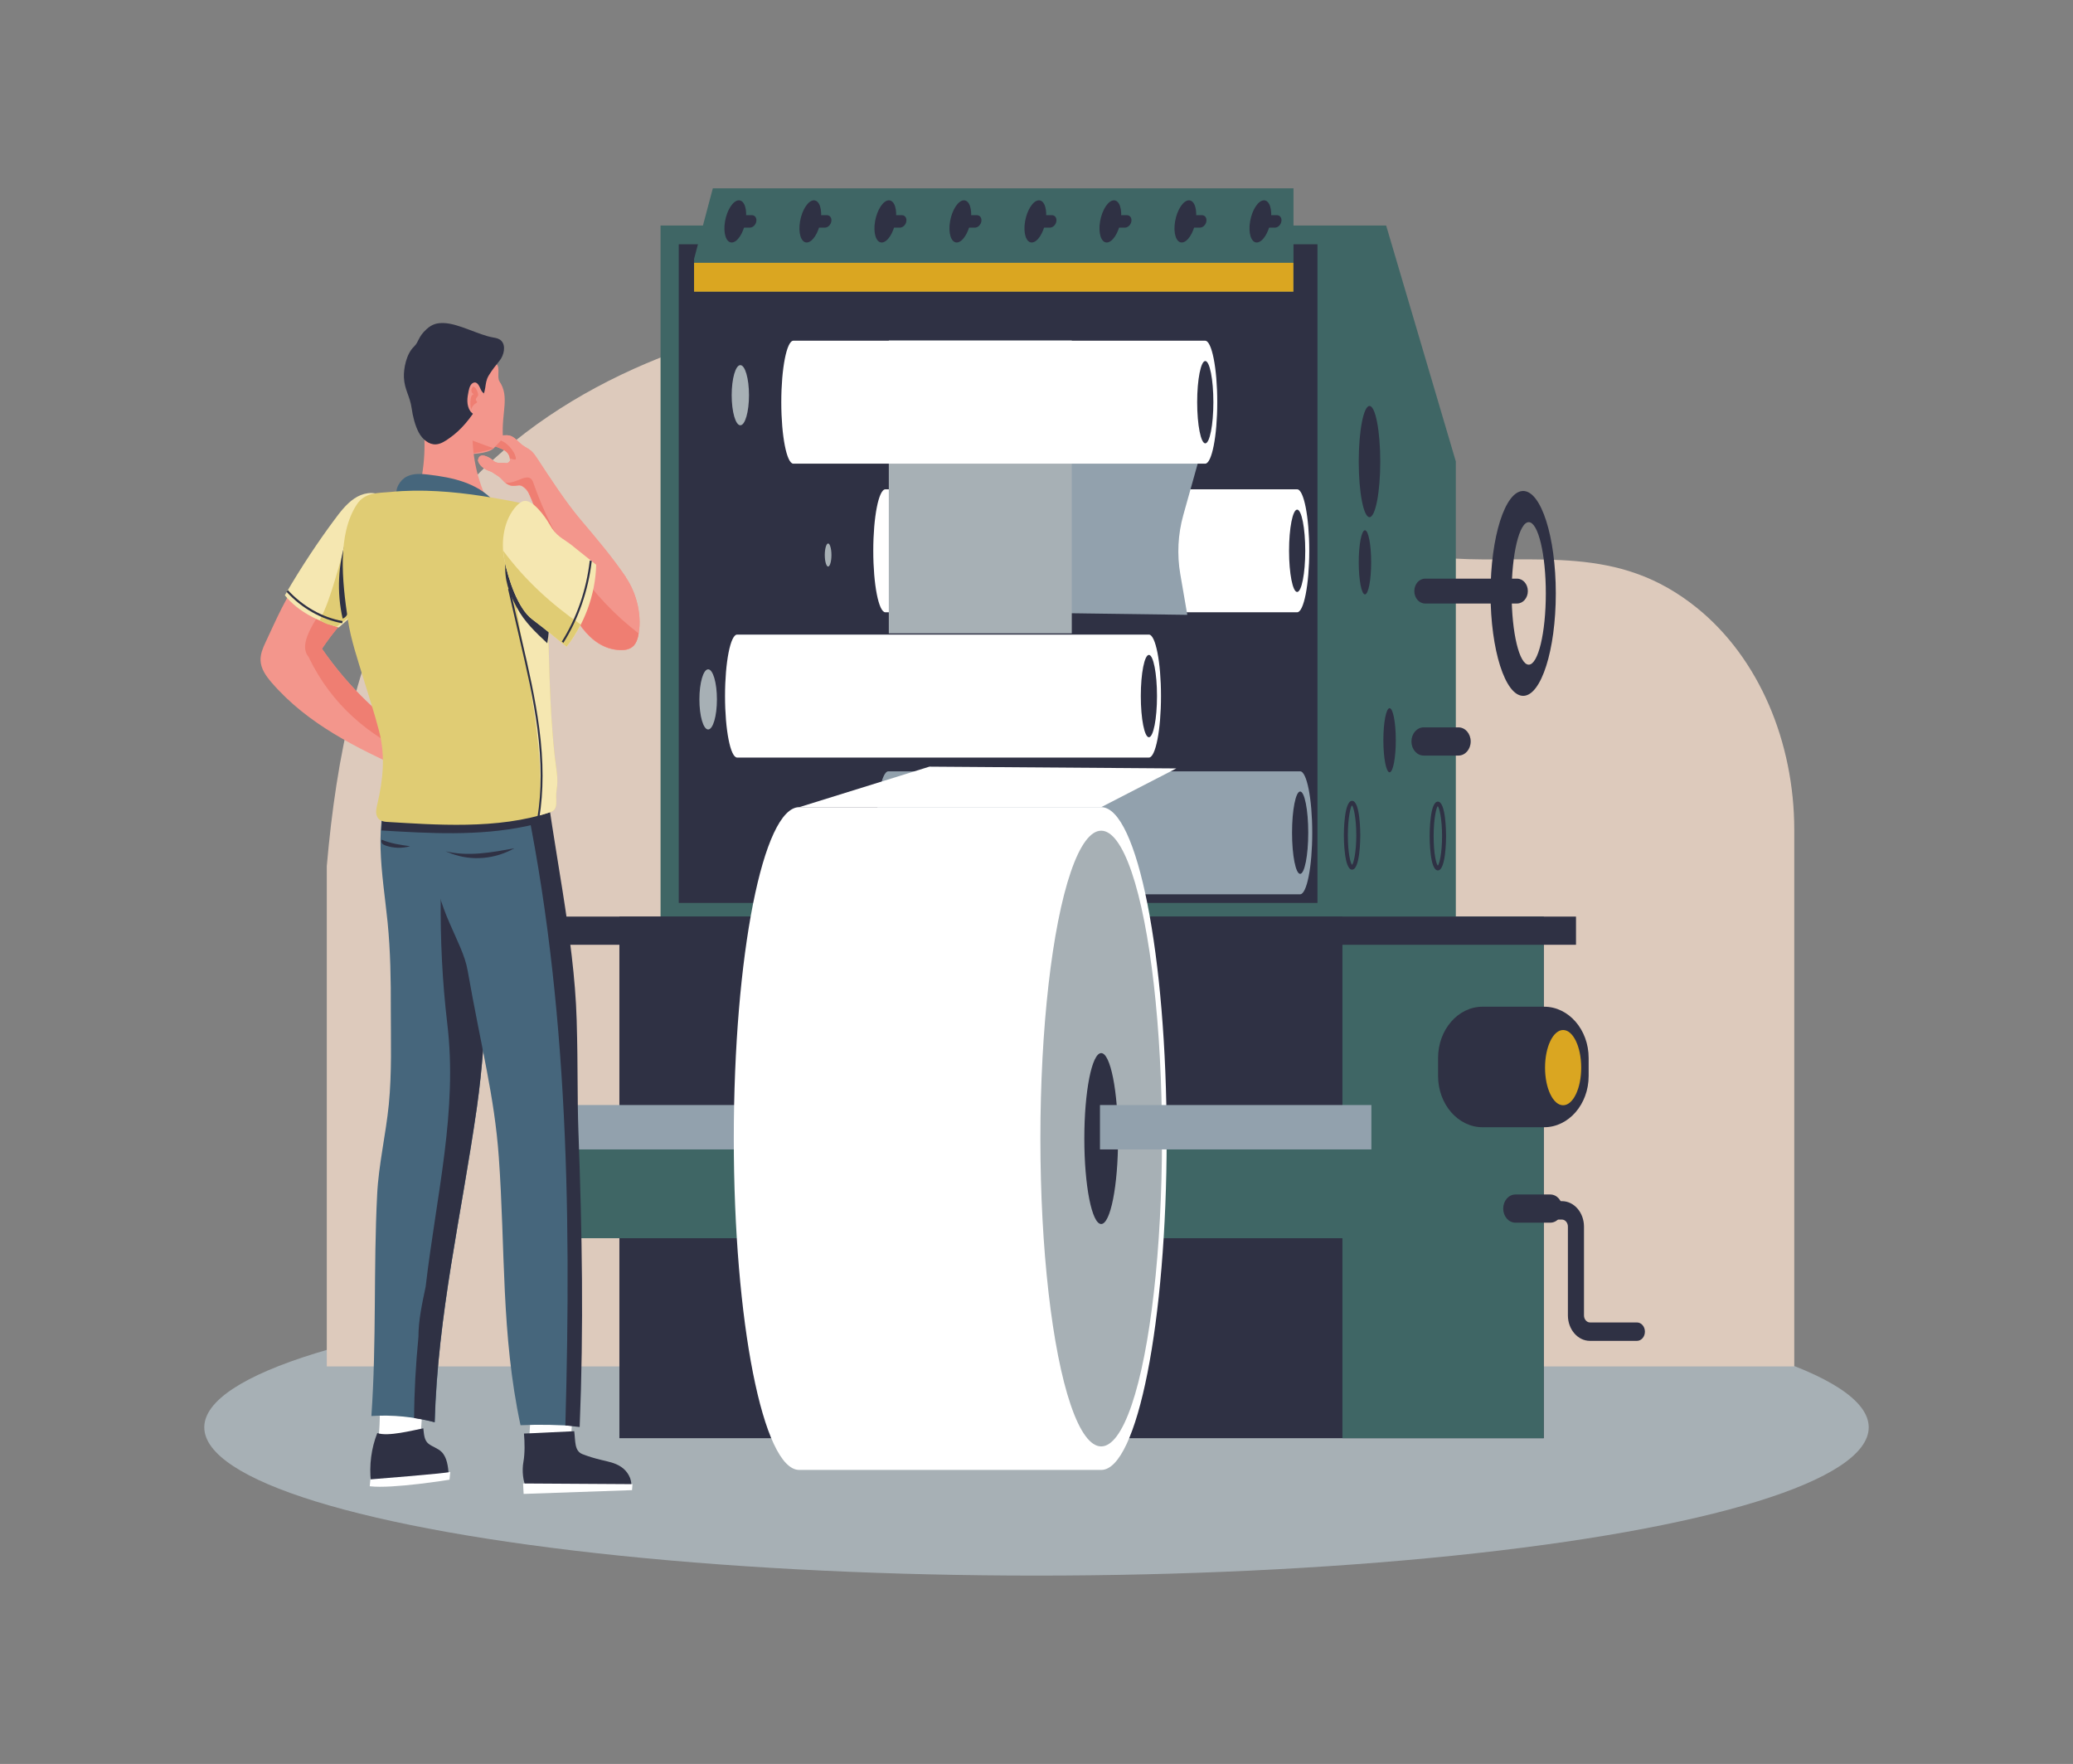 <?xml version="1.0" encoding="UTF-8"?>
<svg id="katman_1" xmlns="http://www.w3.org/2000/svg" version="1.1" viewBox="0 0 186.82 158.94">
  <rect x="0" y="0" width="186.82" height="158.94" fill="#808080" stroke="none"/>
  <!-- Generator: Adobe Illustrator 29.1.0, SVG Export Plug-In . SVG Version: 2.1.0 Build 142)  -->
  <defs>
    <style>
      .st0 {
        fill: #46667c;
      }

      .st1 {
        fill: #f3968c;
      }

      .st2 {
        fill: #fff;
      }

      .st3 {
        fill: #f5e7b1;
      }

      .st4 {
        fill: #ddcabc;
      }

      .st5 {
        fill: #daa621;
      }

      .st6 {
        fill: #92a1ad;
      }

      .st7 {
        fill: #e0cc74;
      }

      .st8 {
        fill: #3f6665;
      }

      .st9 {
        fill: #2f3144;
      }

      .st10 {
        fill: #ef7e72;
      }

      .st11 {
        fill: #a7b0b5;
      }
    </style>
  </defs>
  <g>
    <ellipse class="st11" cx="93.41" cy="128.61" rx="75" ry="13.36"/>
    <path class="st4" d="M152.91,54.76c-1.65-1.33-3.47-2.39-5.44-3.08-7.06-2.51-14.84-.15-22-2.23-9.17-2.67-15.63-11.98-24.01-17.04-9.48-5.73-20.86-5.64-31.38-3.37-12.74,2.74-25.67,9.09-33.03,21.39-4.82,8.06-6.74,17.77-7.6,27.61v45.08h132.25v-48.34c0-7.9-3.17-15.49-8.79-20.02Z"/>
  </g>
  <g>
    <g>
      <g>
        <polygon class="st8" points="124.92 20.32 59.53 20.32 59.53 83.06 131.2 83.06 131.2 41.58 124.92 20.32"/>
        <rect class="st9" x="61.17" y="22.01" width="57.56" height="59.35"/>
        <g>
          <rect class="st9" x="55.82" y="82.59" width="83.3" height="47"/>
          <rect class="st8" x="120.98" y="82.59" width="18.14" height="47"/>
        </g>
        <rect class="st9" x="48" y="82.59" width="94.03" height="2.54"/>
      </g>
      <g>
        <polygon class="st8" points="64.24 16.97 62.55 23.33 62.55 26.28 116.57 26.28 116.57 16.97 64.24 16.97"/>
        <rect class="st5" x="62.55" y="23.68" width="54.01" height="2.6"/>
        <g>
          <g>
            <path class="st9" d="M67.19,19.95c-.18,1.05-.74,1.9-1.25,1.9s-.78-.85-.6-1.9.74-1.9,1.25-1.9.78.85.6,1.9Z"/>
            <path class="st9" d="M68.16,19.95c-.05.31-.31.56-.58.56h-.58c-.27,0-.44-.25-.39-.56h0c.05-.31.31-.56.58-.56h.58c.27,0,.44.25.39.56h0Z"/>
          </g>
          <g>
            <path class="st9" d="M73.95,19.95c-.18,1.05-.74,1.9-1.25,1.9s-.78-.85-.6-1.9c.18-1.05.74-1.9,1.25-1.9s.78.85.6,1.9Z"/>
            <path class="st9" d="M74.92,19.95c-.05.31-.31.56-.58.56h-.58c-.27,0-.44-.25-.39-.56h0c.05-.31.31-.56.58-.56h.58c.27,0,.44.25.39.56h0Z"/>
          </g>
          <g>
            <path class="st9" d="M80.71,19.95c-.18,1.05-.74,1.9-1.25,1.9s-.78-.85-.6-1.9.74-1.9,1.25-1.9.78.85.6,1.9Z"/>
            <path class="st9" d="M81.68,19.95c-.05.31-.31.56-.58.56h-.58c-.27,0-.44-.25-.39-.56h0c.05-.31.31-.56.58-.56h.58c.27,0,.44.25.39.56h0Z"/>
          </g>
          <g>
            <path class="st9" d="M87.47,19.95c-.18,1.05-.74,1.9-1.25,1.9s-.78-.85-.6-1.9.74-1.9,1.25-1.9.78.85.6,1.9Z"/>
            <path class="st9" d="M88.44,19.95c-.05.31-.31.56-.58.56h-.58c-.27,0-.44-.25-.39-.56h0c.05-.31.31-.56.58-.56h.58c.27,0,.44.25.39.56h0Z"/>
          </g>
          <g>
            <path class="st9" d="M94.23,19.95c-.18,1.05-.74,1.9-1.25,1.9s-.78-.85-.6-1.9.74-1.9,1.25-1.9.78.85.6,1.9Z"/>
            <path class="st9" d="M95.2,19.95c-.05.31-.31.56-.58.56h-.58c-.27,0-.44-.25-.39-.56h0c.05-.31.31-.56.58-.56h.58c.27,0,.44.25.39.56h0Z"/>
          </g>
          <g>
            <path class="st9" d="M100.99,19.95c-.18,1.05-.74,1.9-1.25,1.9s-.78-.85-.6-1.9.74-1.9,1.25-1.9.78.85.6,1.9Z"/>
            <path class="st9" d="M101.96,19.95c-.05.31-.31.56-.58.56h-.58c-.27,0-.44-.25-.39-.56h0c.05-.31.31-.56.58-.56h.58c.27,0,.44.25.39.56h0Z"/>
          </g>
          <g>
            <path class="st9" d="M107.75,19.95c-.18,1.05-.74,1.9-1.25,1.9s-.78-.85-.6-1.9c.18-1.05.74-1.9,1.25-1.9s.78.85.6,1.9Z"/>
            <path class="st9" d="M108.72,19.95c-.05.31-.31.56-.58.56h-.58c-.27,0-.44-.25-.39-.56h0c.05-.31.31-.56.58-.56h.58c.27,0,.44.25.39.56h0Z"/>
          </g>
          <g>
            <path class="st9" d="M114.51,19.95c-.18,1.05-.74,1.9-1.25,1.9s-.78-.85-.6-1.9.74-1.9,1.25-1.9.78.85.6,1.9Z"/>
            <path class="st9" d="M115.48,19.95c-.05.31-.31.56-.58.56h-.58c-.27,0-.44-.25-.39-.56h0c.05-.31.31-.56.58-.56h.58c.27,0,.44.25.39.56h0Z"/>
          </g>
        </g>
      </g>
      <rect class="st8" x="51.48" y="102.18" width="70.1" height="9.39"/>
      <g>
        <g>
          <path class="st2" d="M116.9,44.09h-37.11c-.6,0-1.09,2.48-1.09,5.54s.49,5.54,1.09,5.54h37.11c.6,0,1.09-2.48,1.09-5.54s-.49-5.54-1.09-5.54Z"/>
          <path class="st6" d="M108.36,40.27h-22.37l-2.03,6.13c-.57,1.73-.74,3.59-.5,5.42l.44,3.27,23.1.31-.63-3.66c-.31-1.78-.21-3.61.27-5.33l1.72-6.14Z"/>
          <rect class="st11" x="80.1" y="30.67" width="16.49" height="26.4"/>
          <path class="st9" d="M117.63,49.63c0,2.05-.33,3.71-.73,3.71s-.73-1.66-.73-3.71.33-3.71.73-3.71.73,1.66.73,3.71Z"/>
        </g>
        <g>
          <path class="st6" d="M117.17,69.5h-37.11c-.6,0-1.09,2.48-1.09,5.54s.49,5.54,1.09,5.54h37.11c.6,0,1.09-2.48,1.09-5.54s-.49-5.54-1.09-5.54Z"/>
          <path class="st9" d="M117.9,75.03c0,2.05-.33,3.71-.73,3.71s-.73-1.66-.73-3.71.33-3.71.73-3.71.73,1.66.73,3.71Z"/>
        </g>
        <g>
          <path class="st2" d="M103.54,57.18h-37.11c-.6,0-1.09,2.48-1.09,5.54s.49,5.54,1.09,5.54h37.11c.6,0,1.09-2.48,1.09-5.54s-.49-5.54-1.09-5.54Z"/>
          <path class="st9" d="M104.27,62.72c0,2.05-.33,3.71-.73,3.71s-.73-1.66-.73-3.71.33-3.71.73-3.71.73,1.66.73,3.71Z"/>
        </g>
        <rect class="st6" x="49.81" y="99.57" width="20.85" height="4"/>
        <g>
          <path class="st2" d="M99.24,72.73h-27.21c-3.26,0-5.9,13.37-5.9,29.86s2.64,29.86,5.9,29.86h27.21c3.26,0,5.9-13.37,5.9-29.86s-2.64-29.86-5.9-29.86Z"/>
          <ellipse class="st11" cx="99.24" cy="102.59" rx="5.48" ry="27.74"/>
          <ellipse class="st9" cx="99.24" cy="102.59" rx="1.52" ry="7.7"/>
        </g>
        <rect class="st6" x="99.13" y="99.57" width="24.46" height="4"/>
        <polygon class="st2" points="83.76 69.08 72.03 72.73 99.24 72.73 106.01 69.24 83.76 69.08"/>
      </g>
      <g>
        <path class="st2" d="M108.61,30.7h-37.11c-.6,0-1.09,2.48-1.09,5.54s.49,5.54,1.09,5.54h37.11c.6,0,1.09-2.48,1.09-5.54s-.49-5.54-1.09-5.54Z"/>
        <path class="st9" d="M109.35,36.24c0,2.05-.33,3.71-.73,3.71s-.73-1.66-.73-3.71.33-3.71.73-3.71.73,1.66.73,3.71Z"/>
      </g>
      <g>
        <ellipse class="st11" cx="66.72" cy="35.61" rx=".78" ry="2.71"/>
        <ellipse class="st11" cx="63.82" cy="63.02" rx=".79" ry="2.71"/>
        <path class="st11" d="M74.93,50.01c0,.58-.14,1.04-.3,1.04s-.3-.47-.3-1.04.14-1.04.3-1.04.3.47.3,1.04Z"/>
      </g>
      <g>
        <path class="st9" d="M137.69,53.26c0,.62-.43,1.12-.97,1.12h-8.29c-.54,0-.97-.5-.97-1.12h0c0-.62.43-1.12.97-1.12h8.29c.54,0,.97.5.97,1.12h0Z"/>
        <path class="st9" d="M132.54,66.81c0,.7-.49,1.27-1.1,1.27h-3.14c-.61,0-1.1-.57-1.1-1.27h0c0-.7.49-1.27,1.1-1.27h3.14c.61,0,1.1.57,1.1,1.27h0Z"/>
        <ellipse class="st9" cx="123.42" cy="41.59" rx=".97" ry="5.01"/>
        <path class="st9" d="M123.57,50.67c0,1.59-.25,2.89-.56,2.89s-.56-1.29-.56-2.89.25-2.89.56-2.89.56,1.29.56,2.89Z"/>
        <path class="st9" d="M125.79,66.7c0,1.59-.25,2.89-.56,2.89s-.56-1.29-.56-2.89.25-2.89.56-2.89.56,1.29.56,2.89Z"/>
        <path class="st9" d="M121.85,78.36c-.72,0-.74-2.78-.74-3.1s.02-3.1.74-3.1.74,2.78.74,3.1-.02,3.1-.74,3.1ZM121.83,72.58c-.1.09-.36,1.06-.36,2.68s.23,2.51.38,2.67c.14-.16.38-1.12.38-2.67s-.25-2.59-.39-2.68Z"/>
        <path class="st9" d="M129.58,78.43c-.72,0-.74-2.78-.74-3.1s.02-3.1.74-3.1.74,2.78.74,3.1-.02,3.1-.74,3.1ZM129.56,72.65c-.1.09-.36,1.06-.36,2.68s.23,2.51.38,2.67c.14-.16.38-1.12.38-2.67s-.25-2.59-.39-2.68Z"/>
        <path class="st9" d="M137.27,44.24c-1.63,0-2.94,4.13-2.94,9.23s1.32,9.23,2.94,9.23,2.94-4.13,2.94-9.23-1.32-9.23-2.94-9.23ZM137.77,59.89c-.85,0-1.54-2.87-1.54-6.42s.69-6.42,1.54-6.42,1.54,2.87,1.54,6.42-.69,6.42-1.54,6.42Z"/>
      </g>
      <g>
        <g>
          <path class="st9" d="M143.17,96.95c0,2.55-1.8,4.62-4.01,4.62h-5.55c-2.21,0-4.01-2.07-4.01-4.62v-1.62c0-2.55,1.8-4.62,4.01-4.62h5.55c2.21,0,4.01,2.07,4.01,4.62v1.62Z"/>
          <ellipse class="st5" cx="140.87" cy="96.2" rx="1.63" ry="3.39"/>
        </g>
        <g>
          <path class="st9" d="M140.81,108.9c0,.7-.49,1.27-1.1,1.27h-3.14c-.61,0-1.1-.57-1.1-1.27h0c0-.7.49-1.27,1.1-1.27h3.14c.61,0,1.1.57,1.1,1.27h0Z"/>
          <path class="st9" d="M147.52,120.82h-4.23c-1.1,0-1.99-1.03-1.99-2.3v-8c0-.34-.24-.63-.54-.63h-1.21c-.4,0-.72-.37-.72-.83s.32-.83.72-.83h1.21c1.1,0,1.99,1.03,1.99,2.3v8c0,.34.24.63.54.63h4.23c.4,0,.72.37.72.83s-.32.83-.72.83Z"/>
        </g>
      </g>
    </g>
    <g>
      <path class="st1" d="M56.41,52.01c-1.3-1.89-2.49-3.29-4.09-5.18-1.36-1.61-2.7-3.69-3.88-5.48-.17-.26-.35-.53-.58-.73-.23-.2-.52-.32-.76-.5-.41-.3-.74-.79-1.22-.88-.23-.05-.47,0-.7,0-.28-.02-.32-.04-.6-.06-.34-.02-.98,0-1.34.09-.6.17-1.04.56-1.42.59.11.38.3.47.47.49.44.06.92-.19,1.36-.28.39-.08.87.11,1.24.25.61.23,1.06.45,1.08,1.19-.25.33-.35.2-.58.2s-.46.03-.67-.05c-.25-.08-.35-.27-.59-.4-.4-.22-.96-.44-1.05.24.1.39.5.76,1,.93.35.12.45.25.77.44.3.17.5.5.78.7.41.28.67.22,1.1.17.12-.02.24.01.35.08,0,0,0,0,0,0,.25.15.47.39.6.68,1.22,2.63,1.53,5.49,2.69,8.2,1.23,2.85,2.68,5.71,5.44,5.88.47.03.99-.04,1.33-.42.18-.21.29-.49.36-.77.42-1.78-.1-3.92-1.09-5.36Z"/>
      <g>
        <path class="st10" d="M46.35,40.82c-1.1-1.9-2.74-1.31-4.39-.68.1.14.22.19.33.21.44.06.92-.19,1.36-.28.39-.08.87.11,1.24.25.55.21.97.41,1.06,1,.43.1.77.34.41-.49Z"/>
        <path class="st1" d="M56.41,52.01c-1.3-1.89-2.49-3.29-4.09-5.18-1.36-1.61-2.7-3.69-3.88-5.48-.17-.26-.35-.53-.58-.73-.23-.2-.52-.32-.76-.5-.41-.3-.74-.79-1.22-.88-.23-.05-.47,0-.7,0-.28-.02-.32-.04-.6-.06-.34-.02-.98,0-1.34.09-.6.17-1.04.56-1.42.59.04.13.09.21.14.28,1.65-.63,3.29-1.22,4.39.68.36.83.02.59-.41.49,0,.06.02.12.02.2-.25.33-.35.2-.58.2s-.46.03-.67-.05c-.25-.08-.35-.27-.59-.4-.4-.22-.96-.44-1.05.24.1.39.5.76,1,.93.35.12.45.25.77.44.3.17.5.5.78.7.41.28.67.22,1.1.17.12-.01.24.01.35.08,0,0,0,0,0,0,.25.15.47.39.6.68,1.22,2.63,1.53,5.49,2.69,8.2,1.23,2.85,2.68,5.71,5.44,5.88.47.03.99-.04,1.33-.42.18-.21.29-.49.36-.77.42-1.78-.1-3.92-1.09-5.36Z"/>
        <path class="st10" d="M48.03,43.4c-.43-.98-1.5.27-2.48.08.03.02.05.05.08.07.41.28.67.22,1.1.17.12-.01.24.01.35.08,0,0,0,0,0,0,.25.15.47.39.6.68,1.22,2.63,1.53,5.49,2.69,8.2,1.23,2.85,2.68,5.71,5.44,5.88.47.03.99-.04,1.33-.42.18-.21.29-.49.36-.77.02-.1.03-.2.05-.3-4.23-3.24-7.53-7.95-9.52-13.66Z"/>
      </g>
      <g>
        <path class="st1" d="M45.02,34.38c-.26-.38.08-1.28-.27-1.56l-1.55-1.58c-1.24-.59-2.67-.63-3.93-.11-.34.14-.68.33-.96.59-.63.6-.93,1.56-.96,2.5-.04.94.16,1.87.37,2.78.17.73.15.73.5,1.37.89,1.65,2.33,2.69,4.02,2.57.61-.05,1.95-.11,2.35-.65.15-.21.75-.69.73-.96-.13-2.15.62-3.58-.3-4.95Z"/>
        <path class="st10" d="M38.75,39.18c.89,1.17,2.13,2.12,3.49,1.76.58-.15,1.79-.31,2.25-.56-1.91-.57-3.83-1.76-5.74-1.2Z"/>
        <path class="st1" d="M44.13,45.53c-1.16-2.23-1.68-4.74-1.52-7.21h-4.45c.26,2.37,0,4.79-.77,7.06,2.25.05,4.49.1,6.74.15Z"/>
        <path class="st0" d="M38.64,42.77c2.11.25,4.35.71,5.88,2.4-2.89-.58-5.85-.71-8.76-.38-.2-.74.28-1.54.9-1.85.62-.31,1.32-.25,1.99-.17Z"/>
        <path class="st9" d="M43.14,36.49c-.73,1.19-1.56,2.24-2.64,2.99-.38.27-.79.54-1.23.56-.62.03-1.2-.45-1.53-1.07-.33-.61-.54-1.46-.64-2.17-.15-1.11-.65-1.67-.7-2.8-.03-.76.2-2.09.91-2.77.46-.44.34-.85,1.13-1.57.52-.47.97-.57,1.56-.55,1.34.04,3.11,1.07,4.45,1.3.26.04.54.1.73.3.43.44.24,1.29-.15,1.78-.39.49-.67.82-1,1.37-.44.76-.07,1.28-.89,2.61Z"/>
        <g>
          <path class="st1" d="M43.6,35.43c-.17-.09-.26-.31-.35-.51-.09-.2-.21-.4-.39-.45-.17-.04-.34.07-.44.23-.1.16-.15.35-.19.54-.06.3-.12.61-.11.93.01.31.09.63.26.87.17.24.45.4.72.35.27-.04.51-.31.52-.62v-1.35Z"/>
          <path class="st10" d="M42.99,36.23c0,.06-.06.09-.1.11-.2.1-.36.31-.43.56-.08-.31-.09-.64-.04-.96.02-.09.04-.19.08-.27.05-.08.12-.14.21-.14-.12-.04-.22-.18-.23-.32-.01-.15.05-.3.17-.38.2.05.31.29.39.5.03.09.07.19.05.28-.02.09-.09.15-.14.22-.05.07-.09.17-.05.25.03.05.09.09.09.15Z"/>
        </g>
      </g>
      <g>
        <g>
          <path class="st1" d="M27.23,51.89c-1.33,1.52-2.41,4.11-3.31,6.01-.23.49-.45,1.02-.44,1.58.02.78.5,1.44.98,2,3.28,3.81,7.72,5.91,12.04,7.91.42-.84.83-1.67,1.25-2.51-3.36-2.1-6.36-4.99-8.74-8.43,1.01-1.51,2.18-2.87,3.47-4.05-1.5-.52-3.37-2.62-4.16-4.18l-1.09,1.67Z"/>
          <path class="st10" d="M27.82,59.22c2.12,4.39,5.47,7.06,9.34,8.86.2-.4.4-.8.6-1.19-3.36-2.1-6.36-4.99-8.74-8.43,1.01-1.51,2.18-2.87,3.47-4.05-.68-.24-1.44-.81-2.14-1.5-1.62,2.6-3.67,4.98-2.52,6.31Z"/>
        </g>
        <g>
          <path class="st3" d="M35.41,49.88c.46-1.4.14-4.55-1.02-5.21-.77-.44-1.72-.25-2.46.25-.74.5-1.31,1.26-1.87,2.02-1.28,1.72-2.91,4.13-4.39,6.7,1.22,1.5,2.99,2.33,4.86,2.9.92-.83,1.91-1.57,2.81-2.59.92-1.05,1.6-2.66,2.07-4.06Z"/>
          <path class="st7" d="M35.41,49.88c.25-.74.27-1.98.06-3.08-4.3-3.49-4.42,4.99-6.66,9.08.82.48.59.29,1.52.59,1.07-.82,2.19-1.6,3.01-2.53.92-1.05,1.6-2.66,2.07-4.06Z"/>
          <path class="st9" d="M30.85,56.16c-1.86-.34-3.65-1.34-5.02-2.83l.12-.15c1.35,1.46,3.09,2.45,4.92,2.78l-.03.21Z"/>
          <path class="st9" d="M31.33,53.74c-.36-1.71-.64-3.56-.1-5.21-.77,2.28-.89,4.85-.35,7.21.32-.1.53-.49.57-.87.04-.38-.04-.76-.12-1.14Z"/>
        </g>
      </g>
      <g>
        <g>
          <path class="st2" d="M34.19,126.14c.09,1.48.02,2.98-.2,4.44,1.31-.1,2.62-.09,3.92.04-.02-1.63.1-3.26.37-4.85-1.25-.01-2.87.66-4.09.37Z"/>
          <path class="st9" d="M34,129.13c-.54,1.36-.74,2.91-.57,4.39,2.34-.14,4.68-.36,7.01-.67-.06-.73-.16-1.54-.64-2.02-.34-.34-.81-.45-1.18-.74-.39-.3-.41-.85-.47-1.39-1,.19-3.17.76-4.14.43Z"/>
          <path class="st2" d="M33.33,133.92c2.02.25,7.18-.59,7.18-.59l.07-.7c-.46.14-7.2.67-7.2.67l-.06.62Z"/>
        </g>
        <g>
          <path class="st0" d="M35.82,69.77c-.16.11-.27.29-.37.48-1.94,3.75-.96,8.5-.52,12.84.26,2.6.3,5.23.29,7.85,0,2.84.1,5.71-.18,8.58-.27,2.72-.92,5.43-1.05,8.11-.34,6.69-.05,13.27-.52,19.96,1.91-.12,3.84.07,5.71.56.29-9.84,2.38-18.45,3.8-28.35.99-6.94.97-14.44,1.22-22.92.07-2.56-.25-5.13-.02-7.67-2.51.59-5.09.75-7.64.47-.24-.03-.51-.05-.72.09Z"/>
          <path class="st9" d="M34.72,76.17c-.1-.03-.19-.07-.27-.15-.08-.09-.12-.25-.05-.36.82.35,1.69.47,2.56.59-.74.21-1.52.18-2.24-.07Z"/>
          <path class="st9" d="M44.18,69.21c-1.25.3-2.52.48-3.79.56-.78,7.53-.98,14.8-.09,22.39.97,7.93-.97,15.47-1.94,23.78-.32,1.51-.65,3.02-.65,4.53-.24,2.48-.38,4.91-.39,7.3.62.1,1.24.22,1.85.38.29-9.84,2.38-18.45,3.8-28.35.99-6.94.97-14.44,1.22-22.92.07-2.56-.25-5.13-.02-7.67Z"/>
        </g>
      </g>
      <g>
        <g>
          <path class="st2" d="M47.75,126.2c.09,1.48.02,2.98-.2,4.44,1.31-.1,2.62-.09,3.92.04-.02-1.63.1-3.26.37-4.85-1.25-.01-2.87.66-4.09.37Z"/>
          <path class="st9" d="M54.15,131.54c.62.15,1.27.26,1.82.63.55.36,1,1.06.92,1.79-3.14.07-6.28.14-9.42.21-.35-.7-.44-1.65-.3-2.44.14-.79.12-1.76.05-2.56,1.06-.03,3.46-.17,4.53-.21.12.91,0,1.78.75,2.07.54.21,1.1.38,1.66.51Z"/>
          <polygon class="st2" points="47.14 133.67 47.19 134.61 56.96 134.27 57 133.73 47.14 133.67"/>
        </g>
        <g>
          <path class="st0" d="M39.87,69.52c-.5,3.31-1.06,4.49-.86,7.79.28,4.76,2.65,7.41,3.13,10.12,1.26,7.13,2.42,11.37,2.81,16.8.6,8.29.2,15.99,1.96,24.19,1.74-.08,3.49-.04,5.23.1.37-9.14.27-17.4-.06-26.53-.12-3.37-.2-5.56-.32-10.08-.22-7.59-2.14-15.73-2.93-23.15-2.55.63-6.37,1.13-8.95.76Z"/>
          <path class="st9" d="M40.13,76.7c2.04.5,4.16.12,6.23-.27-1.75.99-3.84,1.17-5.69.48l-.53-.21Z"/>
          <path class="st9" d="M47.42,74.45c.42-.09.85-.19,1.21-.46.36-.27.64-.73.61-1.23-4.87.99-9.88,1.09-14.78.31-.03.59-.06,1.17-.09,1.76,4.35.26,8.75.52,13.04-.38Z"/>
          <path class="st9" d="M52.13,102.03c-.12-3.37-.03-5.6-.16-10.12-.22-7.59-2.18-15.71-2.97-23.14-.25.06-1.99.25-2.27.31,4.43,19.53,4.78,39.44,4.22,59.36.4.02.89.11,1.29.14.37-9.14.22-17.41-.11-26.55Z"/>
        </g>
      </g>
      <g>
        <path class="st7" d="M47.54,45.44c-2.69-.55-5.41-1.03-8.14-1.18-1.41-.08-2.82-.07-4.22.07-1.09.1-2.31.02-3.02,1.12-1.76,2.69-1.34,6.82-.81,10.39.27,1.81.88,3.57,1.4,5.29.49,1.62,1,3.13,1.42,4.77.57,2.19.35,4.37-.16,6.54-.08.34-.17.73-.06,1.05.15.46.58.55.95.57,4.13.24,10.03.73,14.73-.9.77-.27.39-1.15.53-1.98.19-1.06-.06-2.01-.17-3.06-1.04-9.49.09-19.31-2.44-22.67Z"/>
        <path class="st3" d="M49.99,68.12c-1.04-9.49.09-19.31-2.44-22.67-.15-.03-.3-.06-.46-.09-.77.53-1.15,1.57-1.15,2.18,0,8.9,3.41,17.25,2.64,25.95.36-.1.71-.2,1.05-.32.77-.27.39-1.15.53-1.98.19-1.06-.06-2.01-.17-3.06Z"/>
        <path class="st9" d="M48.61,73.73l-.18-.04c.39-2.4.39-5.03,0-8.04-.35-2.67-.96-5.32-1.56-7.89l-1.08-4.68.17-.05,1.08,4.67c.6,2.58,1.21,5.24,1.56,7.92.4,3.04.39,5.69,0,8.11Z"/>
      </g>
      <path class="st9" d="M45.55,50.69c-.12,1.55.31,2.71,1.02,4.04.71,1.33,1.7,2.24,2.75,3.23.14-.89.17-1.18.13-2.09-1.79-1.11-3.2-2.99-3.9-5.19Z"/>
      <g>
        <path class="st3" d="M51.65,49.22c-1.01-.8-1.48-.82-2.15-2.01-.41-.73-1.51-2.2-2.26-2.07-.26.04-.48.23-.68.43-1.13,1.2-1.46,3.18-1.1,4.9.35,1.72,1.21,4.36,2.5,5.33,1.26.95,2.25,1.79,3.1,2.48,1.58-1.99,2.6-4.66,2.67-7.39-.67-.54-1.32-1.06-2.09-1.67Z"/>
        <path class="st7" d="M45.35,49.61c.02.29.05.58.11.86.35,1.72,1.21,4.36,2.5,5.33,1.26.95,2.25,1.79,3.1,2.48.48-.61.91-1.29,1.27-2.01-2.59-1.81-4.98-3.94-6.99-6.66Z"/>
        <path class="st9" d="M50.78,57.93l-.15-.12c1.35-2.15,2.22-4.67,2.52-7.3l.18.03c-.31,2.66-1.19,5.22-2.56,7.39Z"/>
      </g>
    </g>
  </g>
</svg>